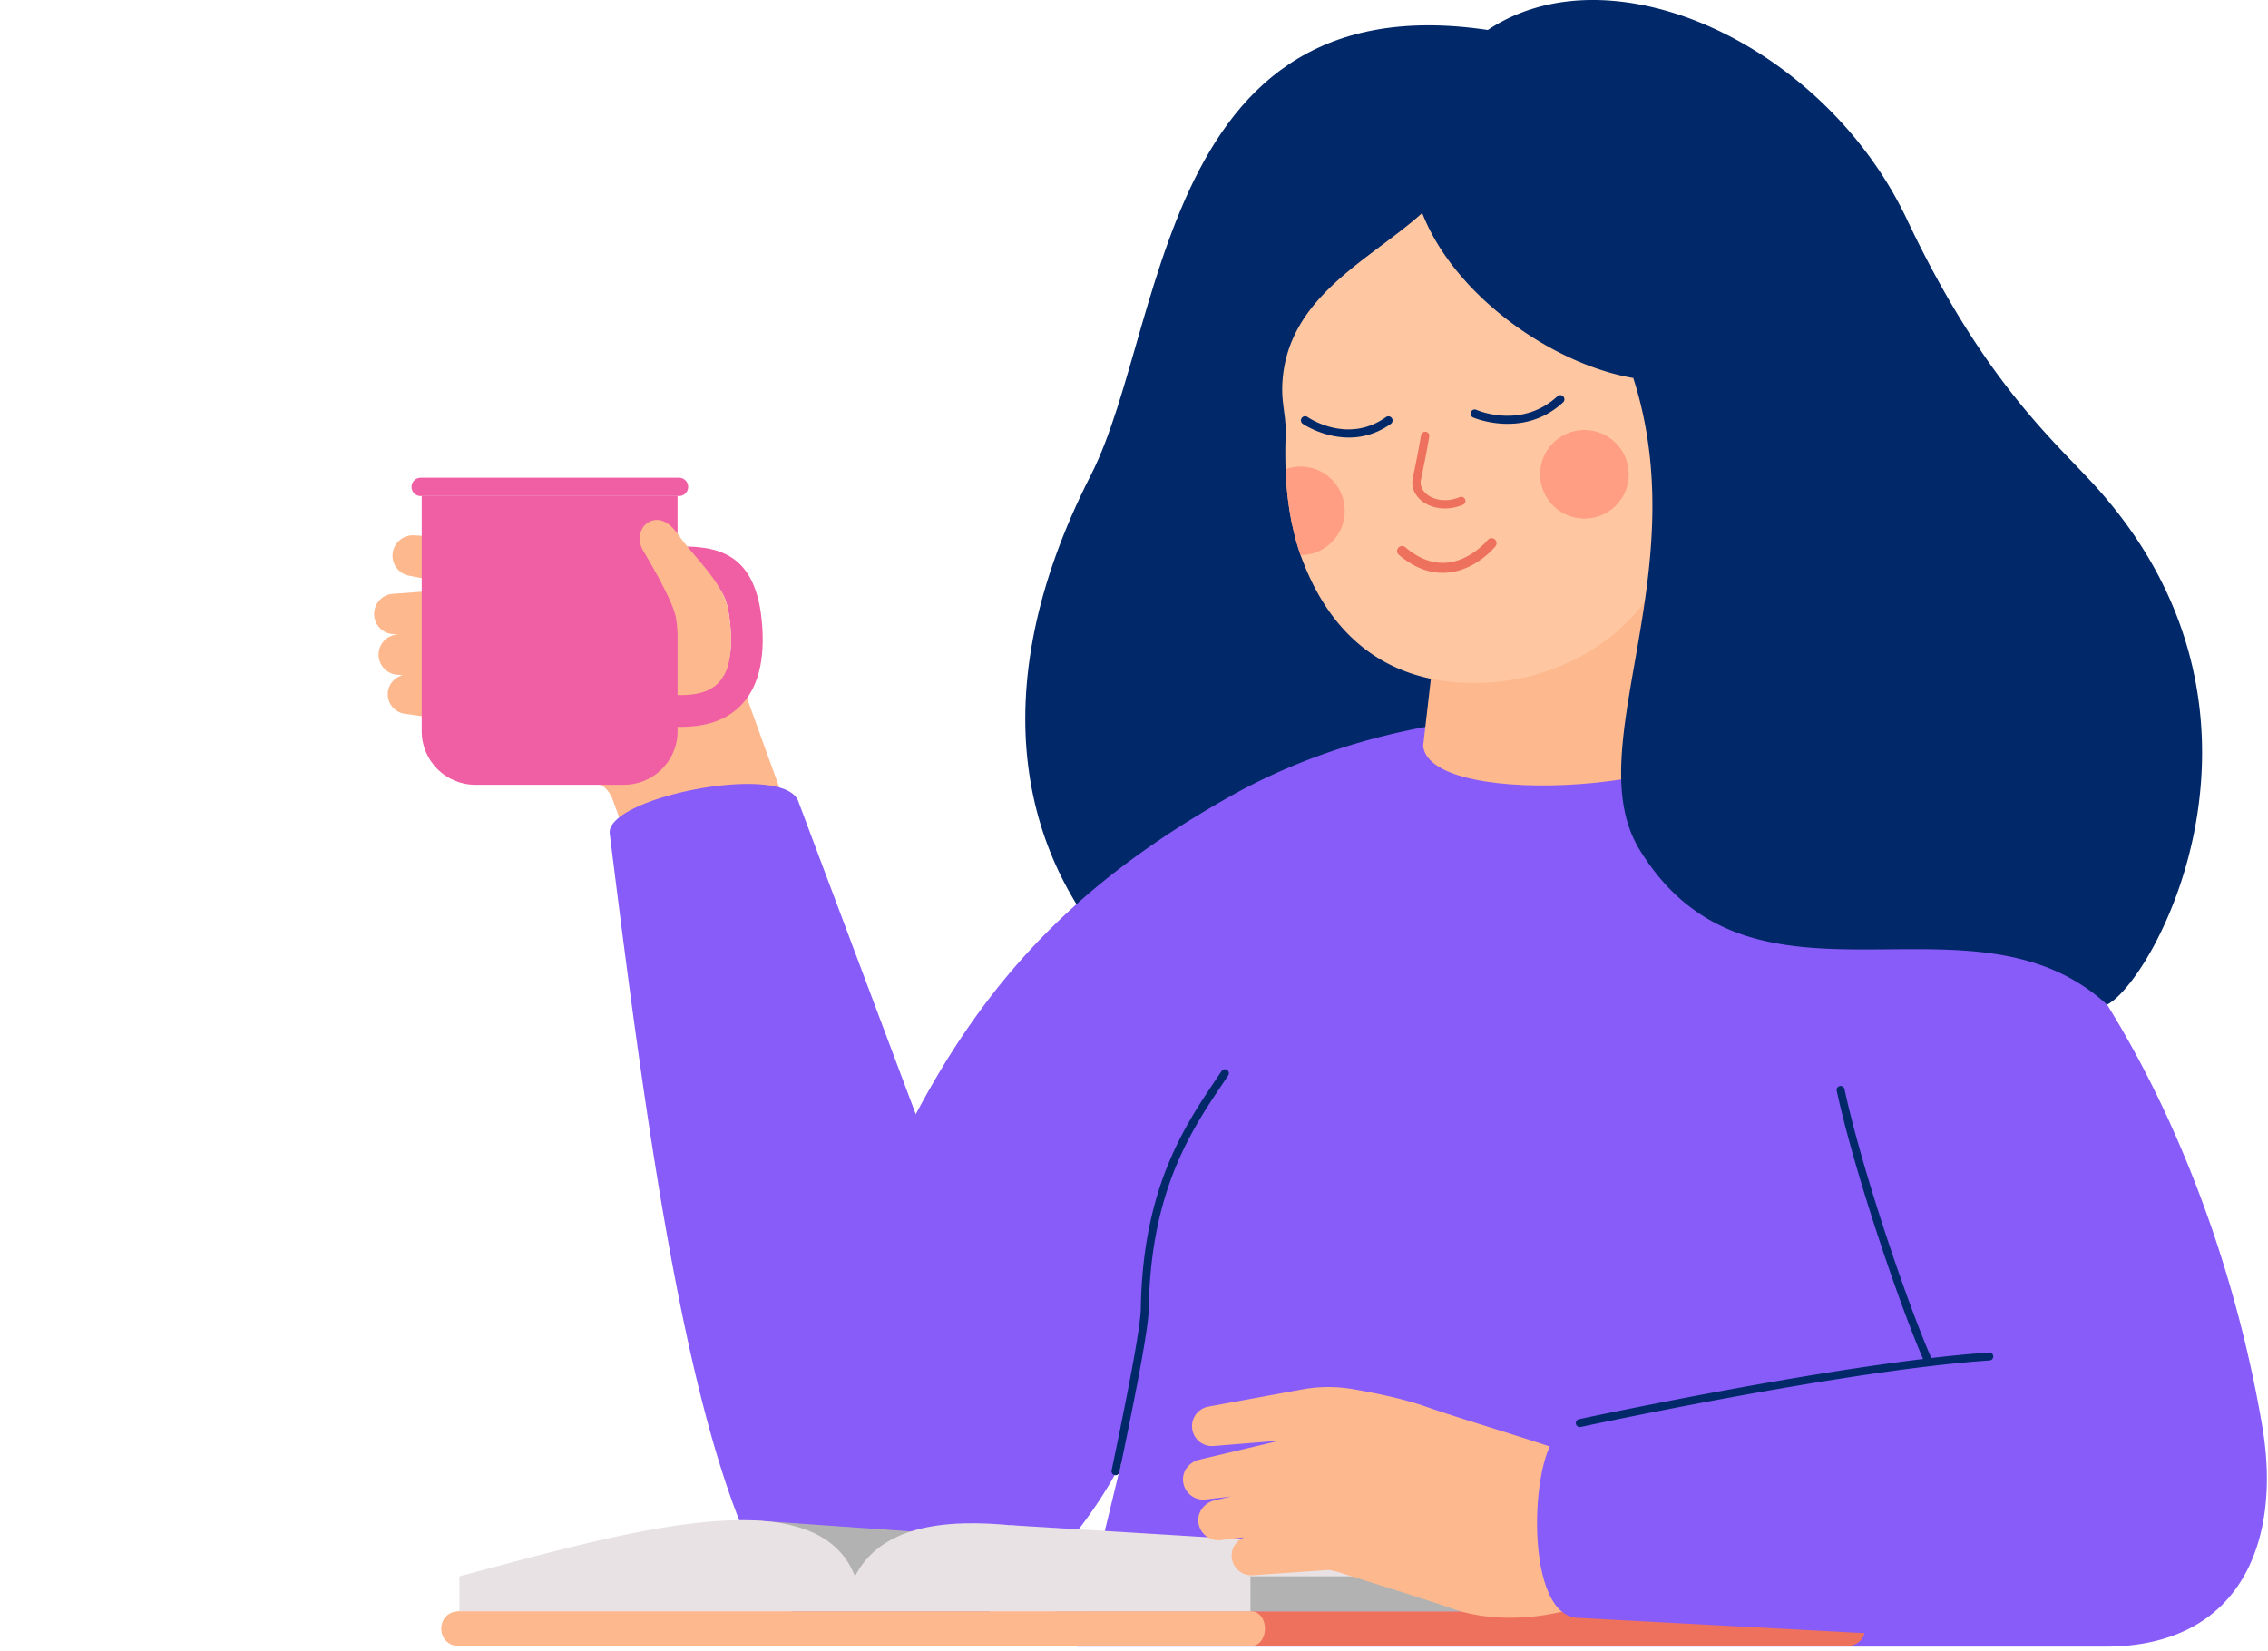<?xml version="1.0" encoding="UTF-8"?> <svg xmlns="http://www.w3.org/2000/svg" width="1582" height="1152" fill="none"> <path d="M261.014 429.297c-.565-7.754 5.263-14.499 13.019-15.063l56.281-4.099-44.95-8.543c-6.919-1.308-11.958-7.579-11.536-14.795.458-7.837 7.184-13.818 15.021-13.359l66.144 3.872c1.501.093 3.058.458 4.508 1.12l.898.41 43.906 20.058a62.259 62.259 0 0 1 20.154 9.129c8.087 5.583 16.504 10.678 25.16 15.33l31.931 17.162 23.917 7.407s7.811 19.104 10.778 25.711l59.407 164.435c-15.886.991-92.296 70.877-103.244 43.117l-45.295-124.104a20.561 20.561 0 0 0-9.366-10.553l-41.452-22.359-41.25-18.776-52.76-7.5c-6.969-1.011-12.181-7.212-11.77-14.374.357-6.217 4.823-11.167 10.593-12.516l-4.172-.357c-6.948-.587-12.541-6.263-12.842-13.412-.326-7.755 5.696-14.306 13.451-14.632l.555-.023-3.954-.256c-6.911-.443-12.615-5.928-13.132-13.03Z" fill="#FDB88E"></path> <path d="M474.939 507.042c14.103 0 29.115-2.93 40.588-13.766 13.219-12.483 18.532-32.887 15.798-60.65-5.237-53.14-38.363-52.121-67.557-51.214-6.229.191-12.682.382-19.152.159l-.793 22.146c7.203.259 14.027.047 20.631-.155 29.447-.916 41.616-1.282 44.819 31.235 2.027 20.583-.988 34.837-8.959 42.367-11.813 11.154-34.359 7.625-49.281 5.291-3.611-.566-6.727-1.053-9.432-1.298l-1.999 22.071c1.991.18 4.776.617 8 1.122 7.539 1.179 17.202 2.692 27.337 2.692Z" fill="#F05EA4"></path> <path d="M331.582 547.448h103.615c9.854 0 18.817-3.809 25.499-10.034 7.332-6.831 11.917-16.57 11.917-27.381V346.021H294.166v164.012c0 10.332 4.188 19.686 10.959 26.456 6.771 6.772 16.125 10.959 26.457 10.959Z" fill="#F05EA4"></path> <path d="M293.473 333.245h180.138c1.737 0 3.312.693 4.463 1.817a6.37 6.37 0 0 1 1.926 4.571 6.372 6.372 0 0 1-1.871 4.518 6.365 6.365 0 0 1-4.518 1.872H293.473a6.362 6.362 0 0 1-4.123-1.508 6.376 6.376 0 0 1-2.266-4.881c0-1.518.529-2.912 1.414-4.008a6.372 6.372 0 0 1 4.975-2.381Z" fill="#F05EA4"></path> <path d="M454.287 363.353c7.277-2.47 13.708 1.994 19.58 10.621 8.385 12.319 30.224 32.285 33.708 49.851 6.634 33.448-2.721 47.386-2.721 47.386l-31.596-5.257s.473-22.006-1.749-35c-2.2-12.869-22.954-46.909-22.954-46.909-5.382-9.269-.848-18.459 5.732-20.692Z" fill="#FDB88E"></path> <path d="M1087 31.584c-278.583-77.805-270.687 191.292-326.024 299.68-158.631 310.708 136.298 466.49 254.154 406.34 153.79-78.485 128.77-142.909 200.23-218.461 76.88-81.303-32.15-460.69-128.36-487.56Z" fill="#012869"></path> <path d="M425.313 581.578c-3.18-25.492 122.778-50.466 131.667-22.222l81.805 217.899c53.935-101.92 119.725-165.347 218.359-221.232 168.646-95.555 401.326-62.062 509.836 24.444 101.75 81.111 182.58 245.638 211.11 415.018 13.27 78.795-14.34 153.145-109.76 153.145H751.11s31.211-128.91 31.132-128.62c-.079.28-60.833 127.65-171.193 127.65-32.215 0-59.315-17.41-74.16-42.28l-.011-.04c-.055-.09-.109-.22-.164-.31a93.382 93.382 0 0 1-1.881-3.38c-54.879-97.2-83.548-311.888-109.52-520.072Z" fill="#885CF8"></path> <path d="m1183.3 268.374 26.05 237.009c-2.4 45.029-211.668 60.833-216.668 15l18.608-161.575 172.01-90.434Z" fill="#FDB88E"></path> <path d="M900.839 363.692c.24 1.233.524 2.494.853 3.784 1.382 6.465 3.181 13.102 5.508 19.733a142.224 142.224 0 0 0 1.976 5.234c19.271 49.381 55.423 81.44 111.844 83.83 90.51 3.792 179.16-67.684 148.45-196.036-22.57-94.307-167.94-263.672-151.65-201.618 22.42 85.323-120.867 94.146-123.426 191.306-.284 10.665 2.208 19.872 2.37 28.656.011 2.231-.044 5.349-.116 9.227-.029.877-.034 1.862-.067 2.892a331.54 331.54 0 0 0 .17 16.545c.405 10.699 1.492 23.251 4.088 36.447Z" fill="#FFC7A1"></path> <path d="M1074.51 327.197c-2.38 21.284 16.53 38.351 37.46 33.811 12.68-2.75 22.46-13.585 23.9-26.475 2.39-21.29-16.52-38.364-37.46-33.816-12.67 2.754-22.46 13.591-23.9 26.48ZM900.839 363.692c.24 1.233.524 2.494.853 3.784 1.382 6.465 3.181 13.102 5.508 19.733a32.72 32.72 0 0 0 6.692-.713c12.671-2.743 22.457-13.581 23.904-26.477 2.396-21.288-16.525-38.376-37.455-33.811a31.171 31.171 0 0 0-3.591 1.037c.406 10.699 1.493 23.251 4.089 36.447Z" fill="#FF9E82"></path> <path d="M941.955 305.202c-18.616.391-33.048-9.413-33.261-9.558a2.904 2.904 0 0 1-.729-4.035 2.898 2.898 0 0 1 4.037-.734c1.137.787 28.21 19.042 54.769.082 1.307-.92 3.121-.632 4.05.678a2.905 2.905 0 0 1-.674 4.046c-9.621 6.864-19.375 9.336-28.192 9.521ZM1052.94 295.645c-14.37.301-25.22-4.348-25.42-4.435a2.896 2.896 0 0 1-1.48-3.82c.64-1.467 2.35-2.125 3.82-1.49 1.28.568 31.71 13.47 56.5-9.481a2.89 2.89 0 0 1 4.1.16 2.895 2.895 0 0 1-.16 4.099c-12.26 11.343-25.93 14.727-37.36 14.967Z" fill="#012869"></path> <path d="M1008.37 354.671c-6.4.111-12.448-1.768-16.94-5.51-5.021-4.183-7.188-9.909-5.951-15.714a827.866 827.866 0 0 0 5.733-29.651c.946-4.258 6.615-2.998 5.67 1.26a833.684 833.684 0 0 1-5.727 29.602c-.775 3.626.682 7.288 3.988 10.046 4.285 3.567 12.887 6.249 23.027 2.072a2.91 2.91 0 0 1 3.79 1.575 2.904 2.904 0 0 1-1.58 3.788c-3.94 1.627-8.05 2.461-12.01 2.532ZM1015.2 398.595c16.7-3.764 27.44-16.913 27.94-17.524a3.487 3.487 0 0 0-.53-4.889 3.49 3.49 0 0 0-4.9.521c-.11.143-11.7 14.245-28.36 15.788-9.83.913-19.625-2.712-29.105-10.775a3.48 3.48 0 1 0-4.509 5.302c10.982 9.343 22.533 13.514 34.334 12.398 1.76-.168 3.48-.448 5.13-.821Z" fill="#EE715D"></path> <path d="M1461.01 338.499c144.4 158.645 41.79 345.296 8.74 362.318-95.14-87.413-247.22 20.76-326.1-108.129-43.08-70.372 39.63-191.473-4.39-328.997-84-14.347-191.696-112.21-141.957-198.682 72.307-125.704 265.557-54.272 332.807 87.949 53.22 112.55 102.1 153.902 130.9 185.541ZM780.847 1026.71c10.522-50.478 20.218-99.102 20.455-113.985 1.3-81.919 29.923-124.553 50.825-155.684a1217.2 1217.2 0 0 0 4.557-6.82 2.774 2.774 0 0 0-.783-3.842 2.773 2.773 0 0 0-3.837.783 1138.245 1138.245 0 0 1-4.538 6.792c-21.286 31.704-50.438 75.128-51.764 158.685-.228 14.337-10.153 64.039-20.366 113.061-.699 3.74 4.752 4.76 5.451 1.01ZM1345.11 952.288c.38 0 .76-.075 1.13-.241a2.776 2.776 0 0 0 1.4-3.657c-15.87-35.582-48.5-130.469-61.05-188.64a2.778 2.778 0 0 0-3.29-2.125 2.775 2.775 0 0 0-2.12 3.293c12.62 58.5 45.44 153.935 61.4 189.729a2.767 2.767 0 0 0 2.53 1.641Z" fill="#012869"></path> <path d="M1101.98 995.484c.19 0 .39-.021.59-.062 1.82-.396 183.74-39.491 285.23-46.42a2.765 2.765 0 0 0 2.57-2.951 2.772 2.772 0 0 0-2.95-2.575c-101.88 6.954-284.19 46.136-286.02 46.529a2.76 2.76 0 0 0-2.12 3.293 2.755 2.755 0 0 0 2.7 2.186Z" fill="#012869"></path> <path d="M736.02 1148.24h551.77c6 0 9.96-2.81 11.87-6.53 3.72-7.2-.24-17.78-11.87-17.78H736.02v24.31Z" fill="#EE715D"></path> <path d="M320.465 1123.92h762.415v-24.31l-557.26-39.03-205.155 63.34Z" fill="#B2B2B2"></path> <path d="M736.021 1123.92h551.769v-24.31l-583.198-35.69 31.429 60Z" fill="#E8E2E4"></path> <path d="M320.465 1148.24h551.769c6.752 0 10.128-6.07 10.128-12.15s-3.375-12.16-10.128-12.16H320.465c-8.456 0-12.685 6.07-12.686 12.15-.001 6.08 4.228 12.16 12.686 12.16Z" fill="#FDB88E"></path> <path d="M1287.79 1099.61H736.02v24.31h551.77v-24.31Z" fill="#B2B2B2"></path> <path d="M320.465 1123.92h551.769v-24.31c-104.578-25.29-240.386-68.87-275.884 0-27.002-70.53-162.372-30.22-275.885 0v24.31Z" fill="#E8E2E4"></path> <path d="m840.903 1045.98 17.972-2.09-11.566 2.68c-6.519 1.53-11.588 7.23-11.491 13.93.122 8.75 7.753 14.79 15.729 13.87l16.375-2c-5.934 2.29-9.651 8.42-8.652 14.92 1.102 7.09 7.533 12.06 14.535 11.57l53.242-3.71 4.99 1.07c14.094 4.41 67.877 21.16 80.983 25.89 27.16 9.79 68.01 8.99 103.66-7.03-16.67-21.32-29.03-71.23-32.36-104.92-27.64-9.36-68.48-21.432-89.877-28.977-15.326-5.43-35.629-9.529-50.294-12.076a101.126 101.126 0 0 0-35.874.116l-65.681 12.06c-7.497 1.514-12.355 8.823-10.843 16.32 1.423 6.987 7.839 11.667 14.713 11.087l45.967-3.7-55.839 13.21c-6.519 1.53-11.544 7.26-11.412 13.95.201 8.77 7.753 14.79 15.723 13.83Z" fill="#FDB88E"></path> <path d="m1453.2 961.728-363.85 38.184c-20.85 5.038-28.34 124.018 9.86 128.588l375.25 20.01-21.26-186.782Z" fill="#885CF8"></path> </svg> 